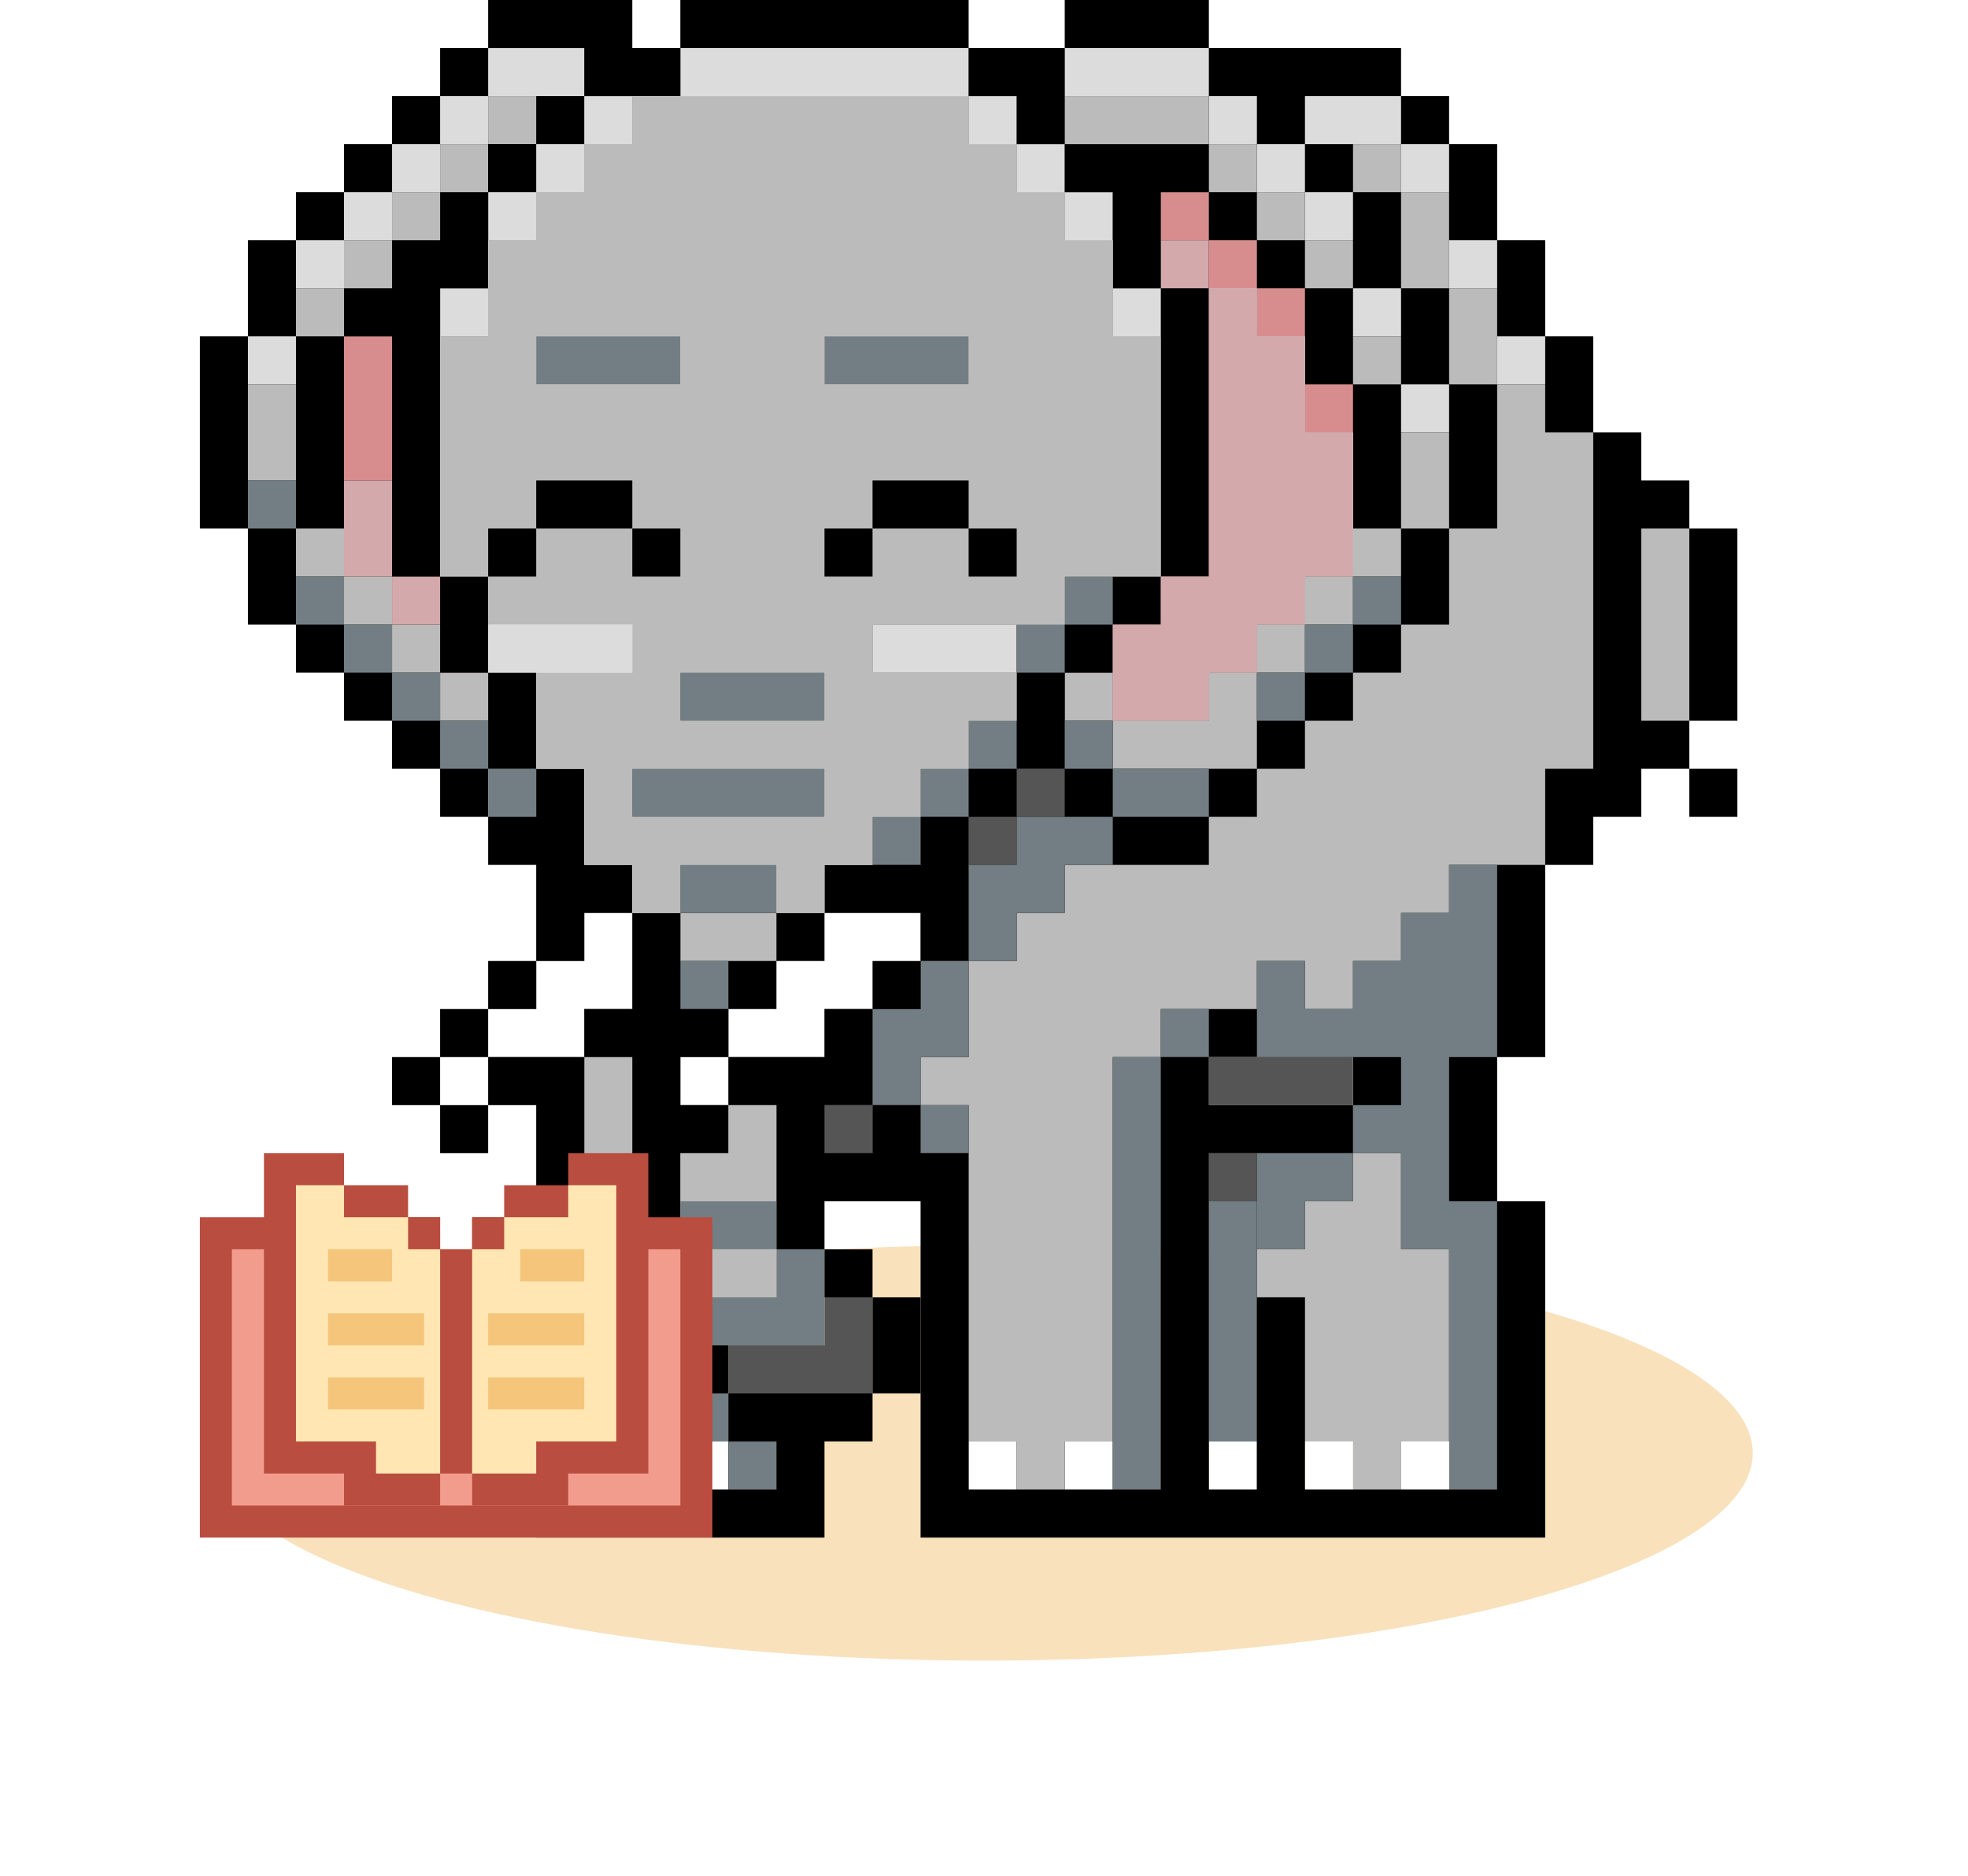 <svg width="128" height="122" viewBox="0 0 128 122" fill="none" xmlns="http://www.w3.org/2000/svg">
<g filter="url(#filter0_f_2658_923)">
<ellipse cx="64" cy="94.5" rx="50" ry="13.5" fill="#F4C57A" fill-opacity="0.5"/>
</g>
<path fill-rule="evenodd" clip-rule="evenodd" d="M59.875 62.5H56.75V65.625V71.875H53.625V75H56.75V71.875H59.875V75H63V93.75V96.875H66.125H69.25H72.375H75.5V68.75H78.625H81.75H88V71.875V75H81.75H78.625V78.125V93.75V96.875H81.75V93.75V84.375H84.875V93.75H88V96.875H91.125V93.75H94.25V96.875H97.375V78.125V68.75H100.5V56.25H103.625V53.125H106.75V50H109.875V46.875H113V34.375H109.875V31.25H106.75V28.125H103.625V21.875H100.5V15.625H97.375V9.375H94.25V6.25H91.125V3.125H78.625V0H69.25V3.125V6.25V9.375H78.625V12.5H75.5V15.625V18.75V21.875V37.5H72.375V40.625H69.25V43.75H66.125V46.875H69.25V50H63V53.125V56.25V62.5H59.875ZM72.375 40.625V43.75V46.875H78.625V43.75H81.75V40.625H84.875V37.5H88V34.375V28.125H84.875V25V21.875H81.75V18.75H78.625V37.5H75.5V40.625H72.375ZM47.375 90.625H44.25H41.125V68.75H38V93.75V96.875H41.125H44.25H47.375H50.5V93.75H47.375V90.625Z" fill="black"/>
<path d="M113 50V53.125H109.875V50H113Z" fill="black"/>
<path d="M41.125 96.875H38V93.75H41.125V96.875Z" fill="white"/>
<path d="M47.375 96.875H44.25V93.75H47.375V96.875Z" fill="white"/>
<path d="M66.125 96.875H63V93.75H66.125V96.875Z" fill="white"/>
<path d="M72.375 96.875H69.25V93.75H72.375V96.875Z" fill="white"/>
<path d="M81.75 96.875H78.625V93.75H81.75V96.875Z" fill="white"/>
<path d="M94.25 28.125H91.125V25H94.25V28.125Z" fill="#DCDCDC"/>
<path d="M100.5 25H97.375V21.875H100.5V25Z" fill="#DCDCDC"/>
<path d="M91.125 21.875H88V18.75H91.125V21.875Z" fill="#DCDCDC"/>
<path d="M97.375 18.75H94.25V15.625H97.375V18.75Z" fill="#DCDCDC"/>
<path d="M88 15.625H84.875V12.5H88V15.625Z" fill="#DCDCDC"/>
<path d="M84.875 12.5H81.75V9.375H84.875V12.5Z" fill="#DCDCDC"/>
<path d="M94.25 12.5H91.125V9.375H94.25V12.5Z" fill="#DCDCDC"/>
<path d="M81.75 9.375H78.625V6.25H81.75V9.375Z" fill="#DCDCDC"/>
<path d="M91.125 9.375H84.875V6.25H91.125V9.375Z" fill="#DCDCDC"/>
<path d="M78.625 6.25H69.25V3.125H78.625V6.25Z" fill="#DCDCDC"/>
<path d="M91.125 12.5H94.25V18.75H97.375V25H100.5V28.125H103.625V50H100.5V56.25H94.25V59.375H91.125V62.5H88V65.625H84.875V62.5H81.75V65.625H75.5V68.75H72.375V93.75H69.25V96.875H66.125V93.75H63V75V71.875H59.875V68.75H63V62.5H66.125V59.375H69.25V56.25H78.625V53.125H81.75V50H84.875V46.875H88V43.75H91.125V40.625H94.25V34.375H97.375V25H94.25V18.75H91.125V12.5H88V9.375H91.125V12.5Z" fill="#BBBBBB"/>
<path d="M91.125 81.25H94.25V93.75H91.125V96.875H88V93.75H84.875V84.375H81.75V78.125V81.25H84.875V78.125H88V75H91.125V81.25Z" fill="#BBBBBB"/>
<path fill-rule="evenodd" clip-rule="evenodd" d="M41.125 90.625V68.75H38V93.75H44.25V90.625H41.125Z" fill="#BBBBBB"/>
<path d="M81.75 50H72.375V46.875H78.625V43.75H81.75V50Z" fill="#BBBBBB"/>
<path d="M106.75 34.375H109.875V46.875H106.75V50V31.25V34.375Z" fill="#BBBBBB"/>
<path d="M72.375 46.875H69.25V43.75H72.375V46.875Z" fill="#BBBBBB"/>
<path d="M84.875 43.75H81.75V40.625H84.875V43.75Z" fill="#BBBBBB"/>
<path d="M88 40.625H84.875V37.5H88V40.625Z" fill="#BBBBBB"/>
<path d="M91.125 37.5H88V34.375H91.125V37.5Z" fill="#BBBBBB"/>
<path d="M94.25 34.375H91.125V28.125H94.25V34.375Z" fill="#BBBBBB"/>
<path d="M91.125 25H88V21.875H91.125V25Z" fill="#BBBBBB"/>
<path d="M88 18.75H84.875V15.625H88V18.75Z" fill="#BBBBBB"/>
<path d="M84.875 15.625H81.75V12.5H84.875V15.625Z" fill="#BBBBBB"/>
<path fill-rule="evenodd" clip-rule="evenodd" d="M78.625 9.375V6.25H69.25V9.375H78.625Z" fill="#BBBBBB"/>
<path d="M81.75 12.5H78.625V9.375H81.75V12.5Z" fill="#BBBBBB"/>
<path d="M81.75 78.125H78.625V75H81.75V78.125Z" fill="#555555"/>
<path fill-rule="evenodd" clip-rule="evenodd" d="M53.625 75H56.75V71.875H53.625V75Z" fill="#555555"/>
<path d="M59.875 65.625H56.75V62.5H59.875V65.625Z" fill="#555555"/>
<path fill-rule="evenodd" clip-rule="evenodd" d="M66.125 53.125H69.25V50H63V53.125V56.25H66.125V53.125Z" fill="#555555"/>
<path d="M44.25 96.875H41.125V93.75H44.25V96.875Z" fill="#737E84"/>
<path d="M50.5 96.875H47.375V93.75H50.5V96.875Z" fill="#737E84"/>
<path d="M75.5 96.875H72.375V68.75H75.5V96.875Z" fill="#737E84"/>
<path d="M81.75 93.75H78.625V78.125H81.75V84.375V93.75Z" fill="#737E84"/>
<path d="M97.375 68.75H94.25V78.125H97.375V96.875H94.25V93.75V81.25H91.125V75H88V71.875H91.125V68.75H88H81.75V65.625V62.5H84.875V65.625H88V62.5H91.125V59.375H94.25V56.25H97.375V68.75Z" fill="#737E84"/>
<path fill-rule="evenodd" clip-rule="evenodd" d="M47.375 90.625H44.25V93.75H47.375V90.625Z" fill="#737E84"/>
<path d="M88 78.125H84.875V81.25H81.75V78.125V75H88V78.125Z" fill="#737E84"/>
<path d="M63 75H59.875V71.875H63V75Z" fill="#737E84"/>
<path fill-rule="evenodd" clip-rule="evenodd" d="M59.875 62.5V65.625H56.75V71.875H59.875V68.75H63V62.5H66.125V59.375H69.25V56.25H72.375V53.125H66.125V56.25H63V62.5H59.875Z" fill="#737E84"/>
<path d="M78.625 68.75H75.5V65.625H81.75H78.625V68.75Z" fill="#737E84"/>
<path d="M78.625 53.125H72.375V50H78.625V53.125Z" fill="#737E84"/>
<path d="M72.375 50H69.25V46.875H72.375V50Z" fill="#737E84"/>
<path d="M69.25 46.875H66.125V43.75H69.25V46.875Z" fill="#737E84"/>
<path d="M84.875 46.875H81.75V43.75H84.875V46.875Z" fill="#737E84"/>
<path d="M88 43.75H84.875V40.625H88V43.75Z" fill="#737E84"/>
<path d="M91.125 40.625H88V37.5H91.125V40.625Z" fill="#737E84"/>
<path fill-rule="evenodd" clip-rule="evenodd" d="M69.25 43.75H72.375V40.625H75.5V37.5H78.625V18.75V15.625H75.5V18.75V21.875V37.5H72.375V40.625H69.25V43.75Z" fill="#D3A9AB"/>
<path d="M88 28.125H84.875V25H88V28.125Z" fill="#D78D8E"/>
<path d="M84.875 21.875H81.75V18.75H84.875V21.875Z" fill="#D78D8E"/>
<path fill-rule="evenodd" clip-rule="evenodd" d="M78.625 12.5H75.5V15.625H78.625V12.5Z" fill="#D78D8E"/>
<path d="M81.75 18.75H78.625V15.625H81.75V18.75Z" fill="#D78D8E"/>
<path d="M84.875 96.875H88H91.125H94.25V93.75H91.125V96.875H88V93.75H84.875V96.875Z" fill="white"/>
<path d="M50.5 84.375H44.25V81.25H50.5V84.375Z" fill="#BBBBBB"/>
<path d="M50.5 78.125H44.25V75H47.375V71.875H50.5V78.125Z" fill="#BBBBBB"/>
<path d="M56.75 90.625H47.375V87.5H53.625V84.375H56.75V90.625Z" fill="#555555"/>
<path d="M53.625 87.5H47.375H44.25V84.375H50.5V81.25H53.625V87.5Z" fill="#737E84"/>
<path d="M50.5 81.25H44.25V78.125H50.5V81.25Z" fill="#737E84"/>
<path d="M59.875 84.375H56.75V90.625H59.875V84.375Z" fill="black"/>
<path d="M56.75 81.25H53.625V84.375H56.75V81.25Z" fill="black"/>
<path fill-rule="evenodd" clip-rule="evenodd" d="M31.75 3.125H28.625V6.25H25.5V9.375H22.375V12.5H19.25V15.625H16.125V21.875H13V34.375H16.125V40.625H19.25V43.75H22.375V46.875H25.5V50H28.625V53.125H31.75H34.875V50V43.75H31.75V40.625V37.5H28.625H25.5V31.25V21.875H22.375V18.75H25.5V15.625H28.625V12.5H31.75V15.625H34.875V12.5H38V9.375H41.125V6.25H38V3.125H31.75ZM31.75 21.875H28.625V18.75H31.75V21.875Z" fill="black"/>
<path d="M19.25 25H16.125V21.875H19.25V25Z" fill="#DCDCDC"/>
<path d="M22.375 18.75H19.25V15.625H22.375V18.75Z" fill="#DCDCDC"/>
<path d="M25.5 15.625H22.375V12.5H25.5V15.625Z" fill="#DCDCDC"/>
<path d="M28.625 12.5H25.5V9.375H28.625V12.5Z" fill="#DCDCDC"/>
<path d="M31.75 9.375H28.625V6.25H31.75V9.375Z" fill="#DCDCDC"/>
<path fill-rule="evenodd" clip-rule="evenodd" d="M31.75 3.125V6.25H38V3.125H31.75Z" fill="#DCDCDC"/>
<path fill-rule="evenodd" clip-rule="evenodd" d="M34.875 50V53.125H31.75V46.875H28.625V43.75H31.75H34.875V50Z" fill="#BBBBBB"/>
<path d="M28.625 43.75H25.5V40.625H28.625V43.75Z" fill="#BBBBBB"/>
<path d="M25.5 40.625H22.375V37.5H25.5V40.625Z" fill="#BBBBBB"/>
<path d="M22.375 37.5H19.25V34.375H22.375V37.5Z" fill="#BBBBBB"/>
<path d="M19.25 31.25H16.125V25H19.25V31.25Z" fill="#BBBBBB"/>
<path d="M22.375 21.875H19.25V18.75H22.375V21.875Z" fill="#BBBBBB"/>
<path d="M25.5 18.75H22.375V15.625H25.5V18.75Z" fill="#BBBBBB"/>
<path d="M28.625 15.625H25.5V12.5H28.625V15.625Z" fill="#BBBBBB"/>
<path d="M31.75 12.5H28.625V9.375H31.75V12.5Z" fill="#BBBBBB"/>
<path d="M41.125 9.375H38H31.75V6.25H38H41.125V9.375Z" fill="#BBBBBB"/>
<path fill-rule="evenodd" clip-rule="evenodd" d="M31.75 50V53.125H34.875V50H31.75Z" fill="#737E84"/>
<path d="M31.75 50H28.625V46.875H31.75V50Z" fill="#737E84"/>
<path d="M28.625 46.875H25.5V43.75H28.625V46.875Z" fill="#737E84"/>
<path d="M25.5 43.75H22.375V40.625H25.5V43.75Z" fill="#737E84"/>
<path d="M22.375 40.625H19.25V37.5H22.375V40.625Z" fill="#737E84"/>
<path d="M19.25 34.375H16.125V31.25H19.25V34.375Z" fill="#737E84"/>
<path fill-rule="evenodd" clip-rule="evenodd" d="M25.5 31.25H22.375V37.5H25.5V40.625H28.625V43.75H31.75V40.625V37.5H28.625H25.5V31.25ZM28.625 21.875H31.75V18.75H28.625V21.875Z" fill="#D3A9AB"/>
<path d="M25.5 31.25H22.375V21.875H25.5V31.25Z" fill="#D78D8E"/>
<path fill-rule="evenodd" clip-rule="evenodd" d="M34.875 6.25V9.375H31.75V12.5V15.625H34.875V12.5H38V9.375H41.125V6.25H38H34.875ZM31.75 18.75H28.625V21.875H31.75V18.75ZM28.625 37.5V43.75H31.75V40.625V37.5H28.625ZM41.125 59.375H38V62.5H34.875V65.625H31.75H28.625V68.75H25.5V71.875H28.625V75H31.75V71.875V68.75H38V65.625H41.125V59.375ZM72.375 12.5V15.625H69.25V12.5H72.375ZM66.125 9.375V12.5H69.25V9.375H66.125ZM63 6.25V9.375H66.125V6.25H63ZM44.25 6.25H63V3.125V0H44.25V3.125V6.25ZM56.75 40.625V43.75H66.125V46.875H63V50H59.875V53.125H56.75V56.25H59.875V53.125H63H66.125V50H69.25V46.875V43.75H72.375V40.625H75.5V37.5H78.625V18.75H75.5H72.375V21.875H75.5V37.5H72.375H69.25V40.625H66.125H56.75ZM44.25 62.5V59.375V56.25H50.5V59.375H53.625H59.875V62.5V65.625H56.75H53.625V68.75H47.375V65.625H44.25V62.5ZM47.375 68.75V71.875H44.25V68.75H47.375ZM41.125 53.125V50H53.625V53.125H41.125ZM44.25 25H34.875V21.875H44.25V25ZM44.25 46.875H53.625V43.75H44.25V46.875ZM53.625 21.875H63V25H53.625V21.875Z" fill="black"/>
<path d="M31.75 71.875H28.625V68.75H31.75V71.875Z" fill="white"/>
<path d="M47.375 71.875H44.25V68.75H47.375V71.875Z" fill="white"/>
<path d="M41.125 65.625H38V68.75H31.75V65.625H34.875V62.5H38V59.375H41.125V65.625Z" fill="white"/>
<path d="M53.625 68.75H47.375V65.625H50.5V62.5H53.625V59.375H59.875V62.5H56.75V65.625H53.625V68.75Z" fill="white"/>
<path d="M66.125 43.75H56.75V40.625H66.125V43.75Z" fill="#DCDCDC"/>
<path d="M31.75 21.875H28.625V18.75H31.75V21.875Z" fill="#DCDCDC"/>
<path d="M75.5 21.875H72.375V18.75H75.5V21.875Z" fill="#DCDCDC"/>
<path d="M63 6.25H66.125V9.375H69.25V12.5H72.375V15.625H69.25V12.5H66.125V9.375H63V6.25H44.25H41.125V9.375H38V12.5H34.875V15.625H31.75V12.5H34.875V9.375H38V6.25H41.125H44.25V3.125H63V6.25Z" fill="#DCDCDC"/>
<path fill-rule="evenodd" clip-rule="evenodd" d="M44.25 59.375V62.5H50.5V59.375H44.25ZM34.875 21.875V25H44.25V21.875H34.875ZM53.625 21.875H63V25H53.625V21.875Z" fill="#BBBBBB"/>
<path d="M47.375 65.625H44.25V62.5H47.375V65.625Z" fill="#737E84"/>
<path d="M50.5 59.375H44.25V56.25H50.5V59.375Z" fill="#737E84"/>
<path d="M59.875 56.25H56.75V53.125H59.875V56.25Z" fill="#737E84"/>
<path d="M53.625 53.125H41.125V50H53.625V53.125Z" fill="#737E84"/>
<path d="M63 53.125H59.875V50H63V53.125Z" fill="#737E84"/>
<path d="M66.125 50H63V46.875H66.125V50Z" fill="#737E84"/>
<path d="M53.625 46.875H44.25V43.75H53.625V46.875Z" fill="#737E84"/>
<path d="M69.25 43.75H66.125V40.625H69.25V43.75Z" fill="#737E84"/>
<path d="M72.375 40.625H69.25V37.5H72.375V40.625Z" fill="#737E84"/>
<path d="M34.875 21.875H44.25V25H34.875V21.875Z" fill="#737E84"/>
<path d="M53.625 21.875H63V25H53.625V21.875Z" fill="#737E84"/>
<path fill-rule="evenodd" clip-rule="evenodd" d="M31.75 43.75H34.875V50H31.75V46.875V43.75Z" fill="black"/>
<path fill-rule="evenodd" clip-rule="evenodd" d="M31.75 65.625H34.875V62.5H31.75V65.625Z" fill="black"/>
<path d="M34.875 43.75H41.125V40.625H31.75V43.75H34.875Z" fill="#DCDCDC"/>
<path fill-rule="evenodd" clip-rule="evenodd" d="M63 3.125V6.25H66.125V9.375H69.25V6.25V3.125H63Z" fill="black"/>
<path fill-rule="evenodd" clip-rule="evenodd" d="M69.25 12.5H72.375V15.625V18.75H75.5V15.625V12.5H78.625V9.375H69.25V12.5Z" fill="black"/>
<path fill-rule="evenodd" clip-rule="evenodd" d="M41.125 0V3.125H44.25V6.25H41.125H38V3.125H31.75V0H41.125Z" fill="black"/>
<path fill-rule="evenodd" clip-rule="evenodd" d="M25.5 37.5H28.625V21.875V18.75H31.75V15.625V12.5H28.625V15.625H25.5V18.75H22.375V21.875H25.5V31.25V37.5Z" fill="black"/>
<path fill-rule="evenodd" clip-rule="evenodd" d="M59.875 53.125H63V56.25V62.5H59.875V59.375H53.625V56.25H56.75H59.875V53.125Z" fill="black"/>
<path fill-rule="evenodd" clip-rule="evenodd" d="M38 50H34.875V53.125H31.75V56.25H34.875V62.5H38V59.375H41.125V56.25H38V50Z" fill="black"/>
<path d="M38 68.75V93.75V96.875H41.125H44.25H47.375H50.5V93.75H47.375V90.625H56.75V93.75H53.625V100H34.875V71.875H31.75V68.75H38Z" fill="black"/>
<path fill-rule="evenodd" clip-rule="evenodd" d="M44.25 90.625H47.375V87.5H44.25V84.375V81.25V78.125V75H47.375V71.875H44.25V68.75H47.375V65.625H44.25V62.5V59.375H41.125V65.625H38V68.75H41.125V90.625H44.25Z" fill="black"/>
<path d="M78.625 71.875H88V68.75H81.75H78.625V71.875Z" fill="#555555"/>
<path fill-rule="evenodd" clip-rule="evenodd" d="M56.75 65.625H53.625V68.75H47.375V71.875H50.5V78.125V81.25H53.625V78.125H59.875V84.375V90.625V100H100.5V78.125H97.375V96.875H94.25H91.125H88H84.875V93.75V84.375H81.75V93.75V96.875H78.625V93.75V78.125V75H81.75H88V71.875H78.625V68.75H75.5V96.875H72.375H69.25H66.125H63V93.75V75H59.875V71.875H56.75V65.625ZM56.75 71.875V75H53.625V71.875H56.75Z" fill="black"/>
<path d="M78.625 46.875V43.75H81.75V40.625H84.875V37.5H88V34.375V28.125H84.875V25V21.875H81.75V18.75H78.625V37.5H75.5V40.625H72.375V43.75V46.875H78.625Z" fill="#D3A9AB"/>
<path fill-rule="evenodd" clip-rule="evenodd" d="M75.5 37.5V21.875H72.375V18.75V15.625H69.25V12.5H66.125V9.375H63V6.25H44.25H41.125V9.375H38V12.5H34.875V15.625H31.75V18.75V21.875H28.625V37.5H31.75V40.625H41.125V43.75H34.875V50H38V56.25H41.125V59.375H44.25V56.25H50.5V59.375H53.625V56.25H56.75V53.125H59.875V50H63V46.875H66.125V43.75H56.75V40.625H66.125H69.25V37.5H72.375H75.5ZM41.125 50V53.125H53.625V50H41.125ZM34.875 25H44.25V21.875H34.875V25ZM53.625 46.875H44.25V43.75H53.625V46.875ZM63 21.875H53.625V25H63V21.875Z" fill="#BBBBBB"/>
<path d="M34.875 31.25H41.125V34.375H34.875V31.25Z" fill="black"/>
<path d="M31.75 34.375H34.875V37.5H31.75V34.375Z" fill="black"/>
<path d="M41.125 34.375H44.25V37.5H41.125V34.375Z" fill="black"/>
<path d="M56.75 31.25H63V34.375H56.75V31.25Z" fill="black"/>
<path d="M53.625 34.375H56.75V37.5H53.625V34.375Z" fill="black"/>
<path d="M63 34.375H66.125V37.5H63V34.375Z" fill="black"/>
<path d="M13 79.167H28.625V81.25H30.708V79.167H46.333V100H13V79.167Z" fill="#B94D40"/>
<path d="M15.083 81.25H44.25V97.917H15.083V81.25Z" fill="#F29C8D"/>
<path d="M22.375 75H17.167V95.833H22.375V97.917H28.625V95.833H30.708V97.917H36.958V95.833H42.167V75H36.958V77.083H32.792V79.167H30.708V81.25H28.625V79.167H26.542V77.083H22.375V75Z" fill="#B94D40"/>
<path d="M19.25 77.083H22.375V79.167H26.542V81.25H28.625V95.833H30.708V81.25H32.792V79.167H36.958V77.083H40.083V93.75H34.875V95.833H30.708H28.625H24.458V93.75H19.25V77.083Z" fill="#FFE6B3"/>
<path d="M21.333 81.25H25.5V83.333H21.333V81.25Z" fill="#F4C57A"/>
<path d="M38 81.25H33.833V83.333H38V81.25Z" fill="#F4C57A"/>
<path d="M21.333 85.417H27.583V87.5H21.333V85.417Z" fill="#F4C57A"/>
<path d="M38 85.417H31.75V87.5H38V85.417Z" fill="#F4C57A"/>
<path d="M21.333 89.583H27.583V91.667H21.333V89.583Z" fill="#F4C57A"/>
<path d="M38 89.583H31.75V91.667H38V89.583Z" fill="#F4C57A"/>
<defs>
<filter id="filter0_f_2658_923" x="0.2" y="67.2" width="127.6" height="54.6" filterUnits="userSpaceOnUse" color-interpolation-filters="sRGB">
<feFlood flood-opacity="0" result="BackgroundImageFix"/>
<feBlend mode="normal" in="SourceGraphic" in2="BackgroundImageFix" result="shape"/>
<feGaussianBlur stdDeviation="6.9" result="effect1_foregroundBlur_2658_923"/>
</filter>
</defs>
</svg>
